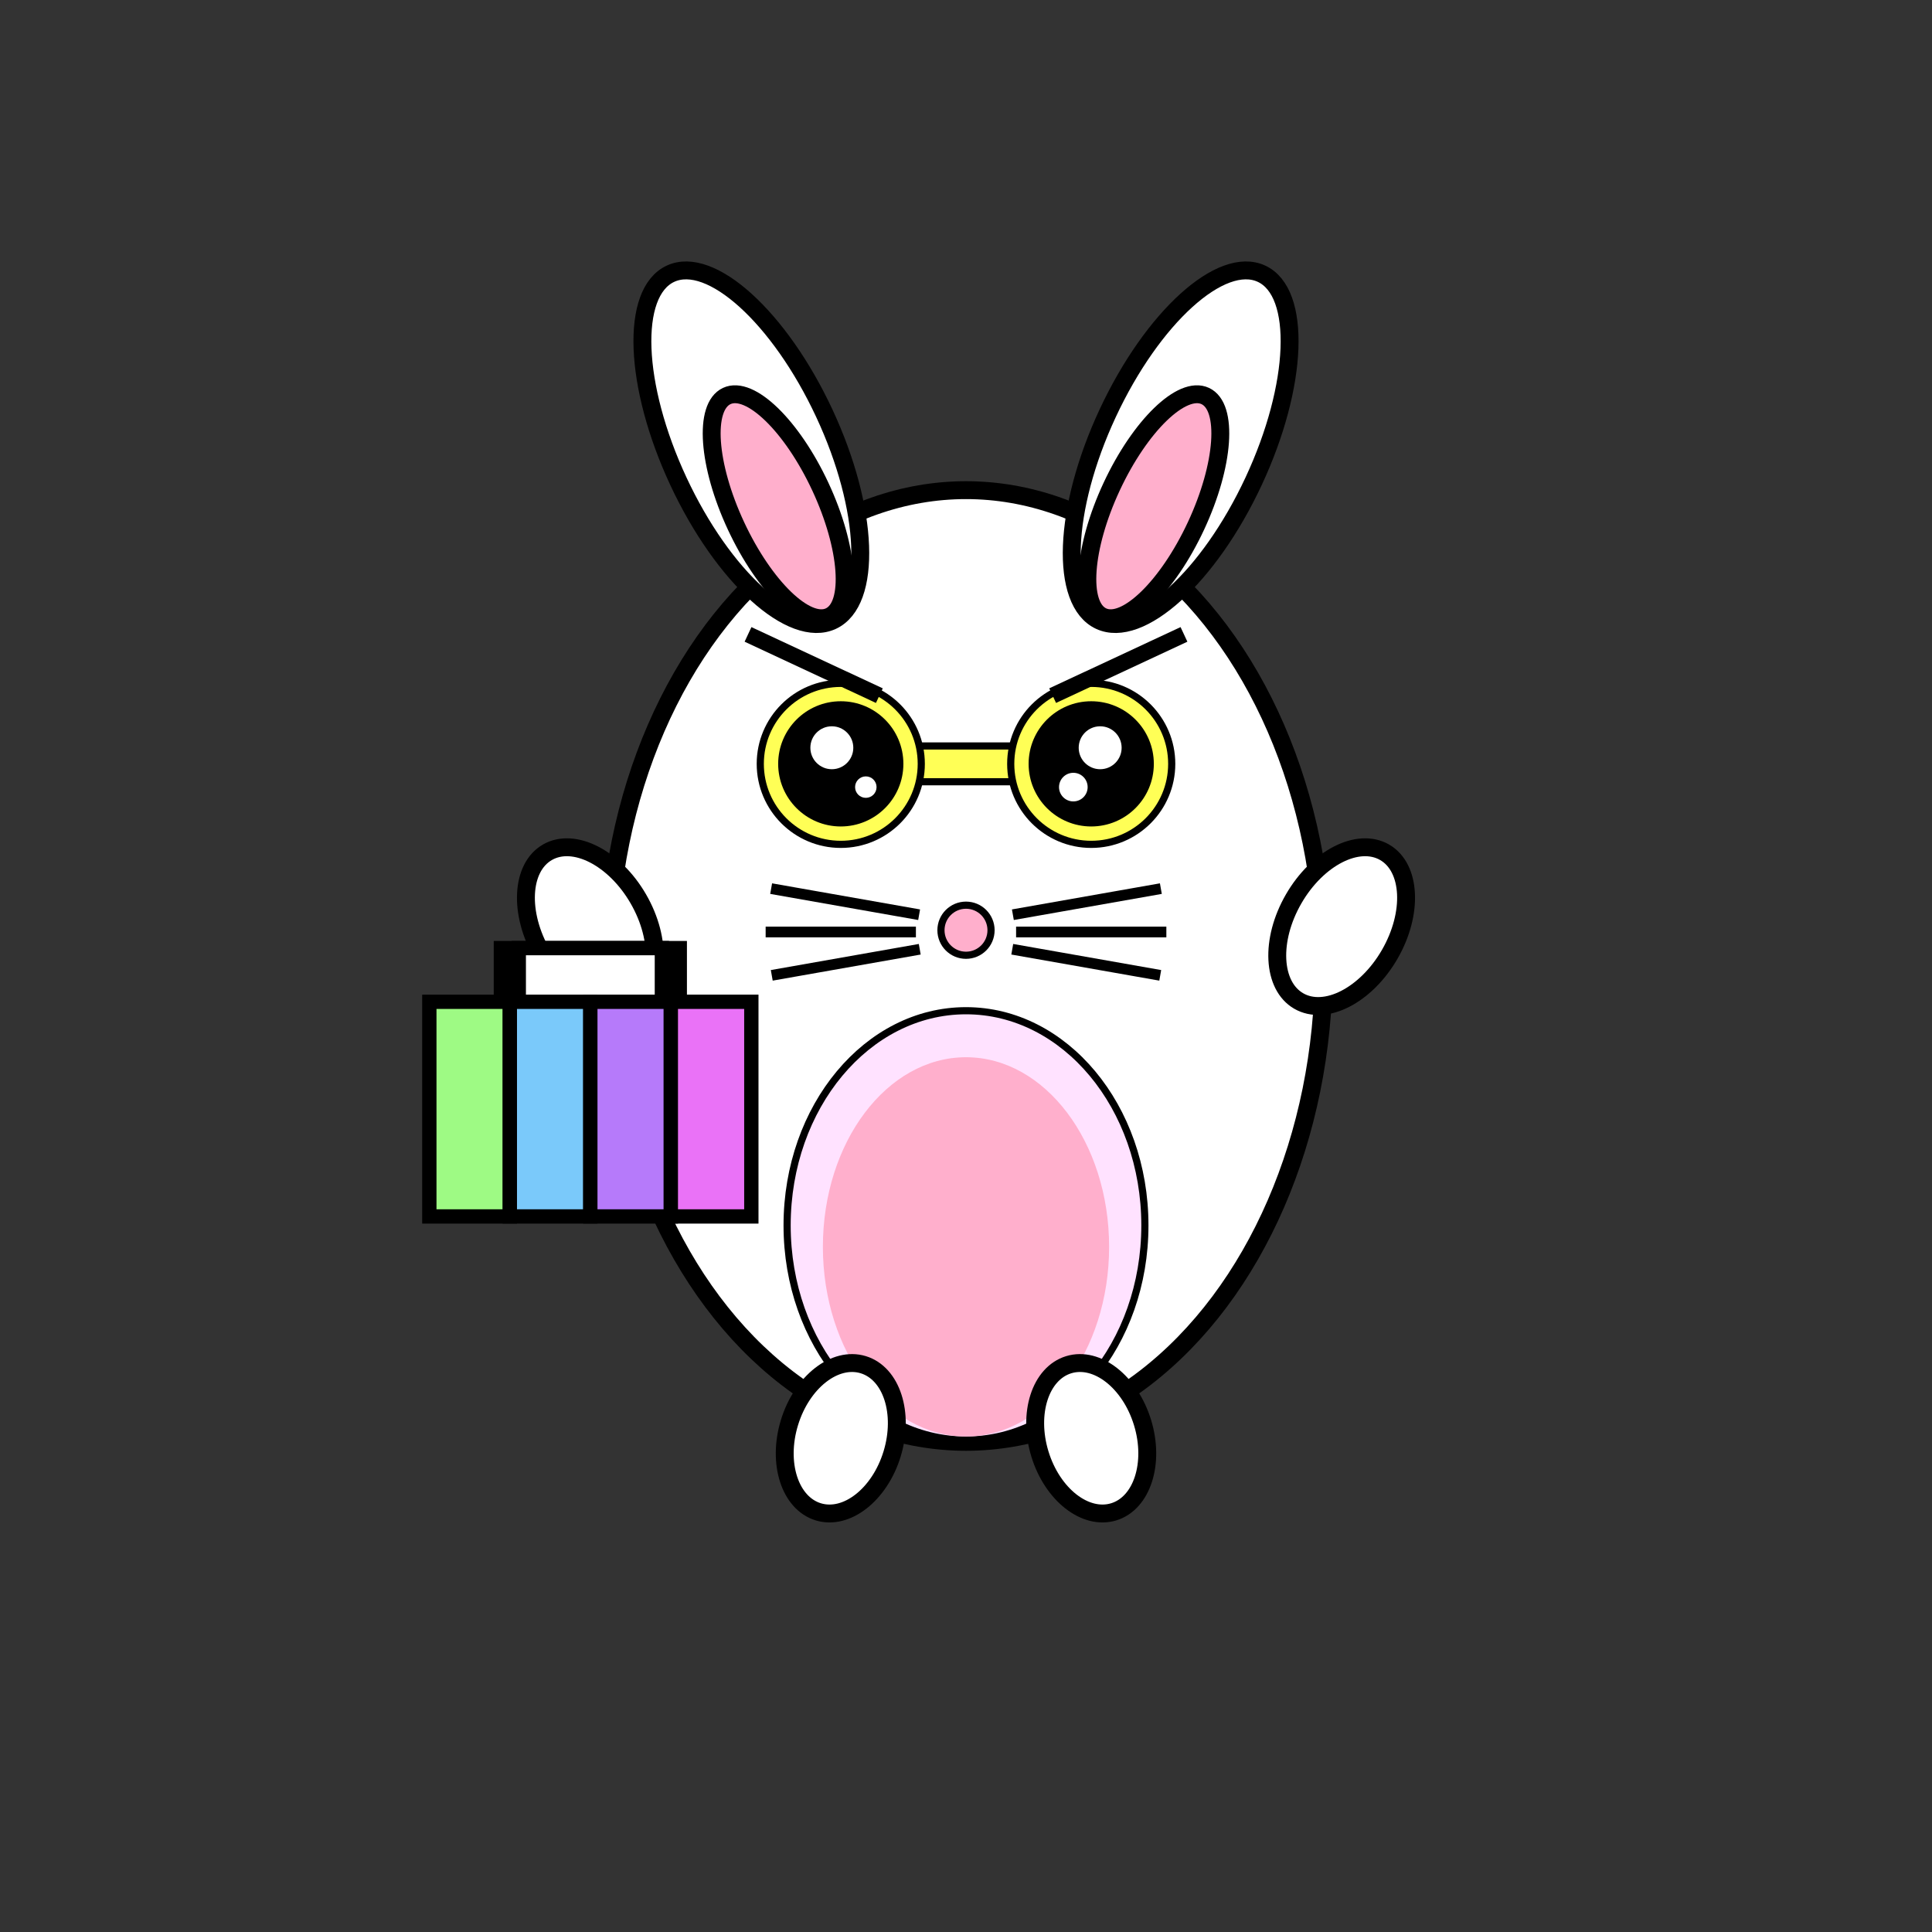 <svg width="1080" height="1080" style="background-color:#C8DCB8" stroke="#000" xmlns="http://www.w3.org/2000/svg"><rect width="100%" height="100%" fill="#333333" stroke="none"/><ellipse stroke-width="10" ry="266" rx="200" cy="540" cx="540" fill="#fff"/><path stroke-width="4" fill="#ffff56" d="M492 417h140v20H492z"/><circle cy="427" cx="470" stroke-width="4" r="45" fill="#ffff56"/><circle cy="427" cx="610" stroke-width="4" r="45" fill="#ffff56"/><rect transform="rotate(25 465 350)" height="8" width="80" y="370" x="425" fill="#000000"/><rect transform="rotate(-25 615 350)" height="8" width="80" y="370" x="575" fill="#000000"/><ellipse transform="rotate(25 660 250)" ry="107" rx="45" cy="250" cx="660" stroke-width="10" fill="#fff"/><ellipse transform="rotate(-25 420 250)" ry="107" rx="45" cy="250" cx="420" stroke-width="10" fill="#fff"/><ellipse transform="rotate(-25 435 283)" ry="68" rx="26" cy="283" cx="435" stroke-width="10" fill="#FFAFCC"/><ellipse transform="rotate(25 645 283)" ry="68" rx="26" cy="283" cx="645" stroke-width="10" fill="#FFAFCC"/><circle cy="427" cx="470" stroke-width="10" r="30"/><circle cy="427" cx="610" stroke-width="10" r="30"/><circle cy="418" cx="465" r="12" fill="#fff" stroke="none"/><circle cy="440" cx="484" r="6" fill="#fff" stroke="none"/><circle cy="418" cx="615" r="12" fill="#fff" stroke="none"/><circle cy="440" cx="600" r="8" fill="#fff" stroke="none"/><circle cy="520" cx="540" stroke-width="4" fill="#FFAFCC" r="14"/><ellipse ry="120" rx="100" cy="685" cx="540" stroke-width="4" fill="#FFE2FF"/><ellipse ry="106" rx="80" cy="697" cx="540" fill="#FFAFCC" stroke="none"/><ellipse transform="rotate(-17 610 804)" ry="43" rx="30" cy="804" cx="610" stroke-width="10" fill="#fff"/><ellipse transform="rotate(17 470 804)" ry="43" rx="30" cy="804" cx="470" stroke-width="10" fill="#fff"/><ellipse transform="rotate(30 750 518)" ry="48" rx="31" cy="518" cx="750" stroke-width="10" fill="#fff"/><ellipse transform="rotate(-30 330 518)" ry="48" rx="31" cy="518" cx="330" stroke-width="10" fill="#fff"/><rect y="530" x="280" width="100" height="120" stroke-width="8"/><rect y="530" x="290" width="80" height="100" stroke-width="8" fill="#fff"/><rect y="560" x="240" width="45" height="120" stroke-width="8" fill="#9efa84"/><rect y="560" x="285" width="45" height="120" stroke-width="8" fill="#7ac9fa"/><rect y="560" x="330" width="45" height="120" stroke-width="8" fill="#b67afa"/><rect y="560" x="375" width="45" height="120" stroke-width="8" fill="#ea72f7"/><path stroke-width="4" d="M430 520h80v2h-80zm3.215-23.892L512 510l-.347 1.97-78.785-13.892zm0 47.784L512 530l.347 1.97-78.784 13.891zM570 520h80v2h-80zm-2-10 78.785-13.892.347 1.97-78.785 13.892zm0 20  78.785 13.892-.348 1.97-78.784-13.892z"/></svg>